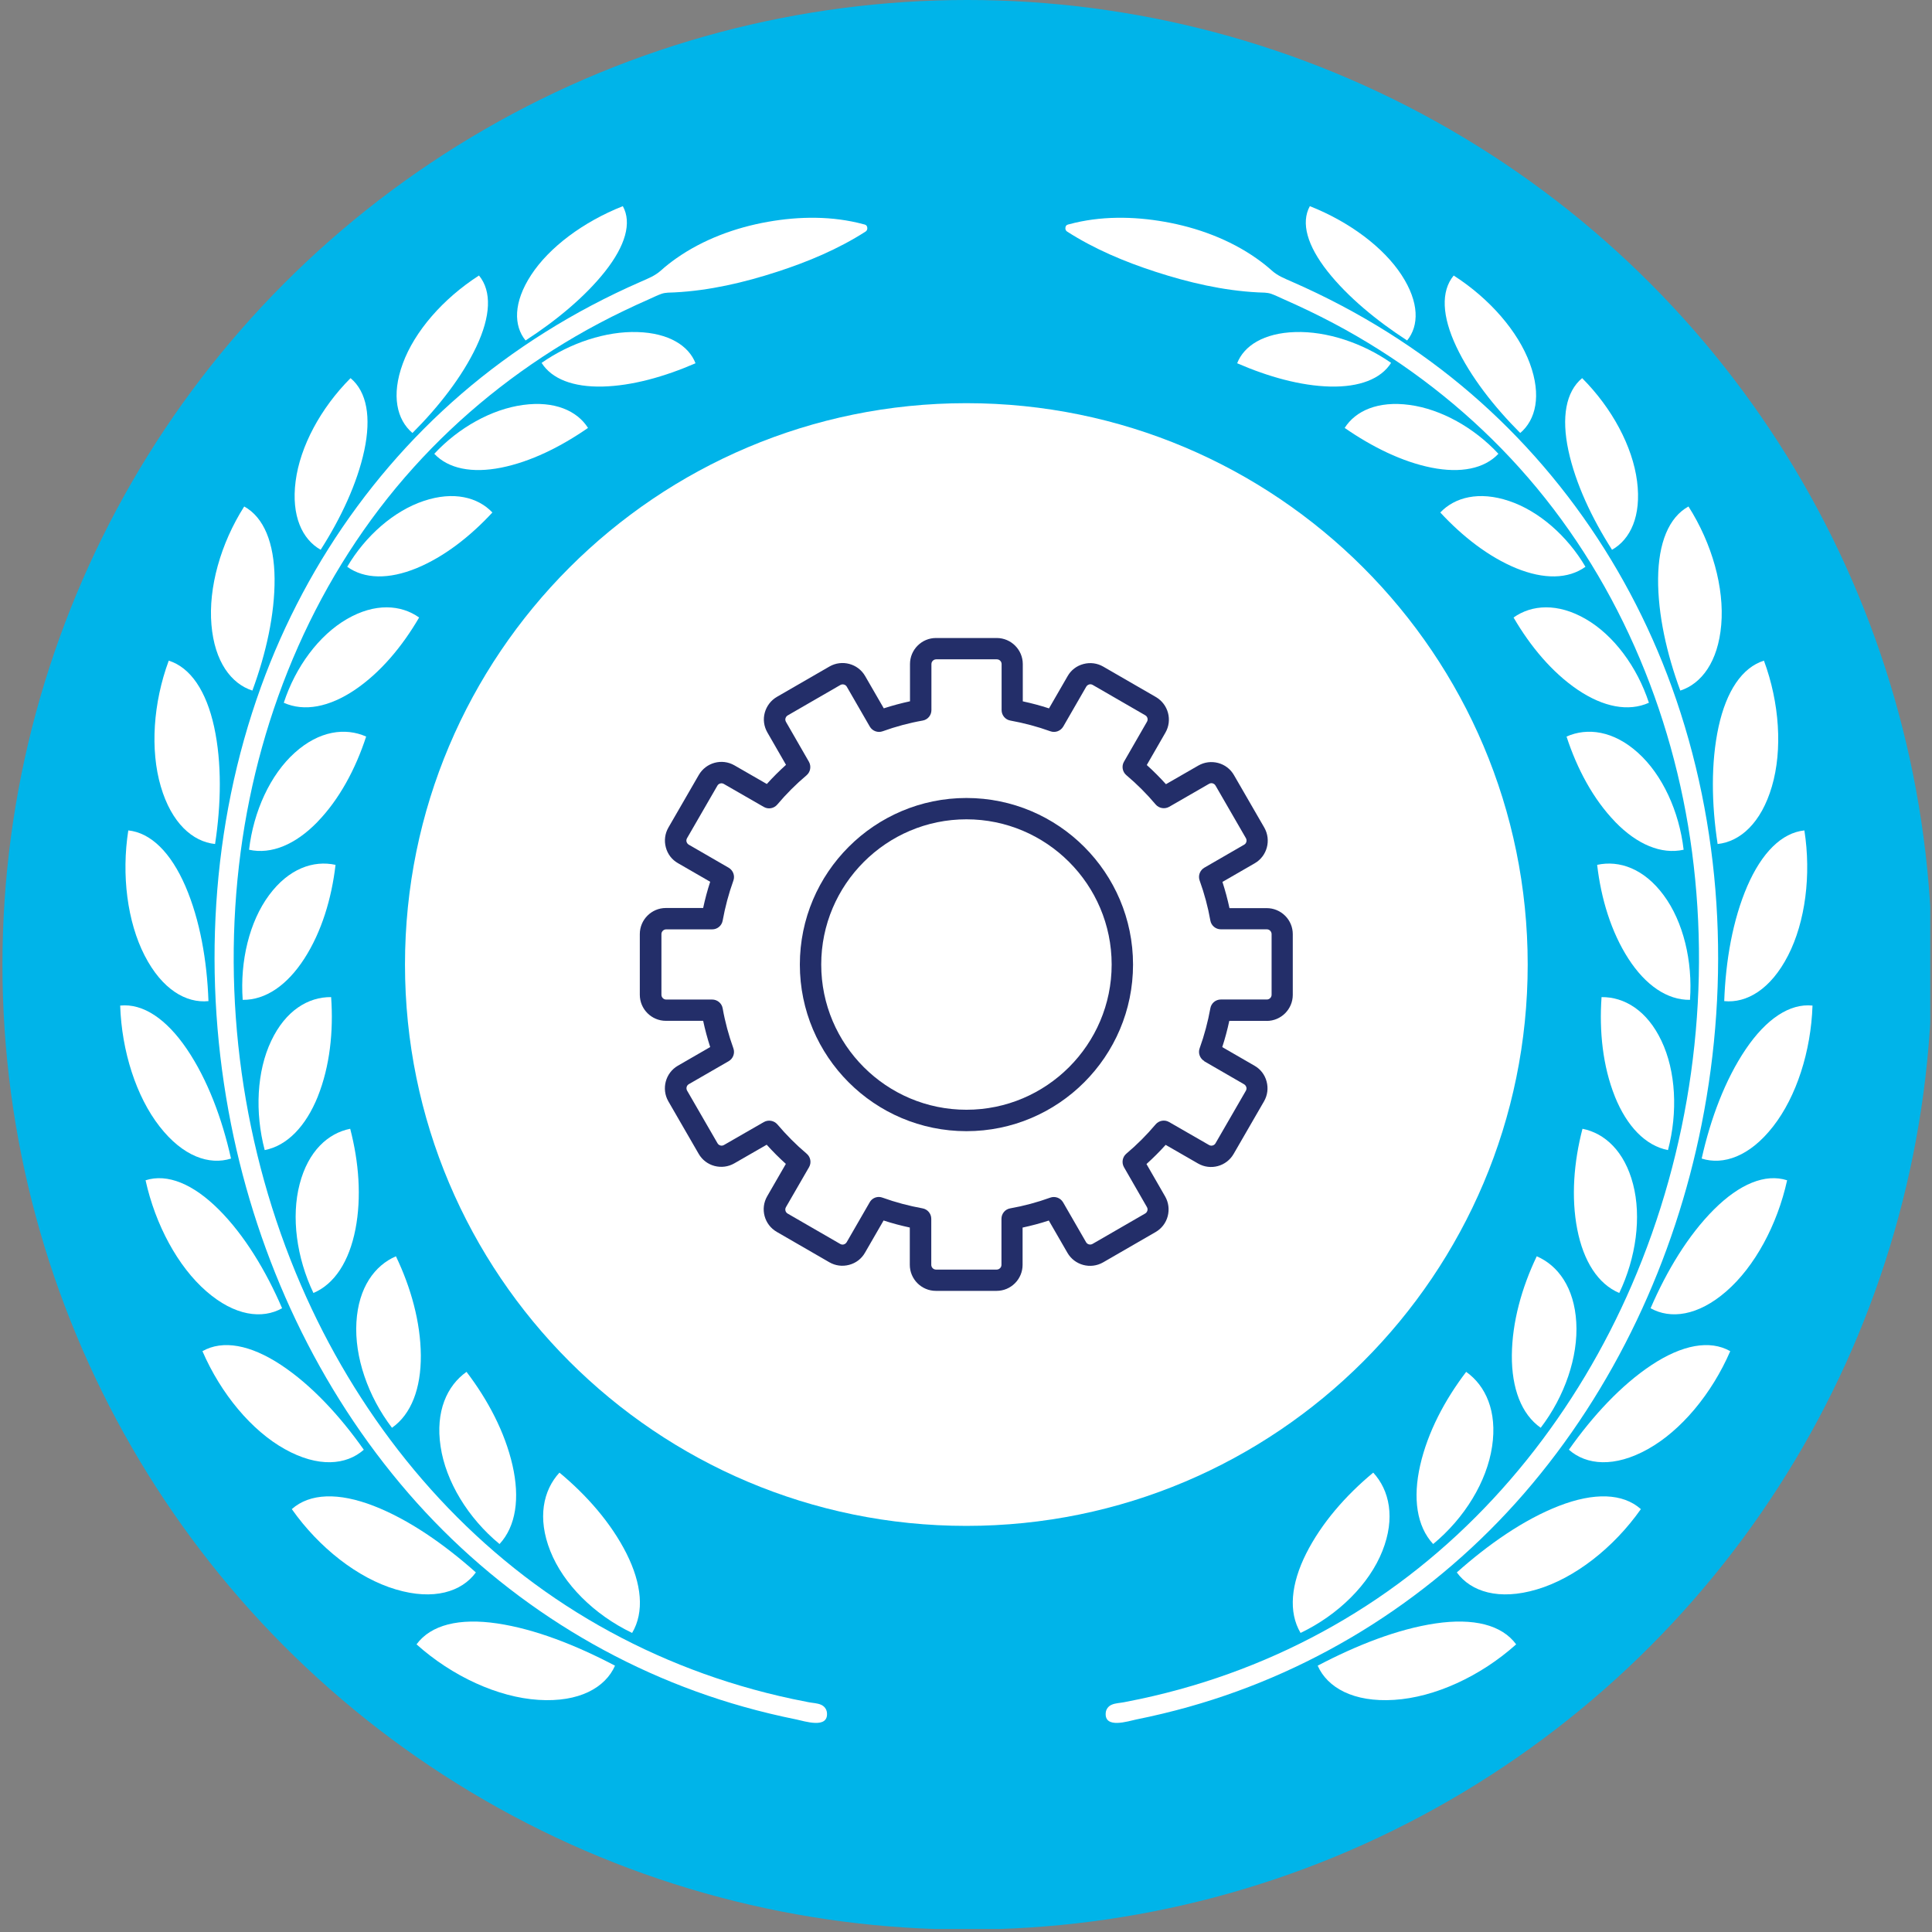 <?xml version="1.0" encoding="UTF-8"?> <svg xmlns="http://www.w3.org/2000/svg" width="395" height="395" viewBox="0 0 395 395" fill="none"><rect x="0" y="0" width="395" height="395" fill="#808080" stroke="none"/><g clip-path="url(#clip0_7088_23127)"><circle cx="197.75" cy="197.25" r="197.25" fill="#00B4E9"></circle><path d="M197.57 311.97C260.956 311.97 312.34 260.585 312.34 197.2C312.34 133.814 260.956 82.43 197.57 82.43C134.184 82.43 82.8 133.814 82.8 197.2C82.8 260.585 134.184 311.97 197.57 311.97Z" fill="white"></path><path d="M176.89 45.96C176.79 45.9 176.68 45.86 176.56 45.85C170.22 44.13 163.43 44.21 157 45.35C150.37 46.52 143.78 48.94 138.25 52.83C137.17 53.59 136.12 54.41 135.13 55.3C133.88 56.42 132.53 56.92 131 57.6C127.57 59.1 124.2 60.72 120.89 62.47C114.51 65.84 108.38 69.68 102.57 73.96C79.89 90.67 62.91 114 53.35 140.44C43.05 168.91 41.34 200.25 47.24 229.87C52.75 257.54 65.03 283.99 83.55 305.35C101.63 326.2 125.49 341.49 152.07 348.96C155.62 349.96 159.21 350.82 162.83 351.55C164.45 351.88 169.4 353.55 169.07 350.16C169 349.43 168.53 348.83 167.87 348.54C167.12 348.2 166.13 348.18 165.32 348.02C164.22 347.81 163.13 347.59 162.04 347.36C158.47 346.6 154.92 345.7 151.41 344.66C137.97 340.69 125.17 334.68 113.56 326.82C90.37 311.12 72.61 288.37 61.54 262.76C49.58 235.1 45.25 204.07 49.2 174.19C53.03 145.23 64.93 117.34 84.56 95.57C94.12 84.96 105.35 75.94 117.69 68.76C120.92 66.88 124.23 65.14 127.6 63.52C129.33 62.69 131.07 61.89 132.82 61.12C133.61 60.77 134.4 60.37 135.22 60.08C136.1 59.77 137.01 59.83 137.93 59.78C145.06 59.42 152.14 57.76 158.91 55.56C165.19 53.52 171.38 50.93 176.96 47.35C176.98 47.34 176.99 47.32 177.01 47.31C177.22 47.15 177.31 46.95 177.32 46.73C177.32 46.71 177.32 46.7 177.32 46.68C177.32 46.68 177.32 46.67 177.32 46.66C177.33 46.38 177.21 46.09 176.92 45.94L176.89 45.96Z" fill="white"></path><path d="M130.33 67.89C123.92 67.68 116.58 70.1 110.73 74.19C112.81 77.48 117.19 79.17 123.2 79.03C129.24 78.88 135.84 77.03 142.2 74.27C140.82 70.7 136.76 68.08 130.33 67.89Z" fill="white"></path><path d="M123.73 55.47C127.85 50.24 129.22 45.56 127.34 42.15C119.2 45.37 112.27 50.59 108.6 56.21C104.91 61.85 105.01 66.61 107.45 69.61C113.66 65.59 119.59 60.71 123.73 55.47Z" fill="white"></path><path d="M129.24 333.85C131.77 329.58 131.21 323.84 128.09 317.62C124.94 311.38 119.98 305.72 114.38 301.08C111.06 304.68 109.82 310.35 112.51 317.11C115.18 323.85 121.46 330.13 129.23 333.85H129.24Z" fill="white"></path><path d="M85.16 336.19C92.45 342.73 101.81 347.02 110.09 347.54C118.4 348.08 123.76 345.04 125.74 340.55C117.76 336.36 109.4 333.06 101.63 331.91C93.89 330.77 88.1 332.19 85.16 336.19Z" fill="white"></path><path d="M102.13 315.68C105.49 312.05 106.32 306.32 104.78 299.57C103.23 292.79 99.75 286.21 95.38 280.48C91.4 283.29 88.99 288.56 90.08 295.74C91.14 302.9 95.7 310.38 102.13 315.68Z" fill="white"></path><path d="M97.3 321.49C90.78 315.69 83.58 310.67 76.4 307.88C69.24 305.11 63.36 305.26 59.66 308.54C65.25 316.48 73.22 322.68 80.93 324.96C88.67 327.27 94.39 325.44 97.29 321.49H97.3Z" fill="white"></path><path d="M86.04 277.08C85.98 270.28 84.01 263.24 80.95 256.85C76.6 258.72 73.28 263.25 72.87 270.34C72.45 277.4 75.23 285.49 80.14 291.91C84.08 289.15 86.09 283.86 86.04 277.08Z" fill="white"></path><path d="M74.38 296.4C69.51 289.49 63.71 283.2 57.45 279.06C51.21 274.94 45.55 273.88 41.39 276.25C45.16 284.96 51.44 292.5 58.24 296.28C65.06 300.09 70.8 299.56 74.38 296.4Z" fill="white"></path><path d="M72.67 251.33C73.94 244.77 73.37 237.58 71.6 230.78C67.05 231.68 63 235.37 61.26 242.1C59.51 248.8 60.64 257.15 64.08 264.35C68.41 262.53 71.4 257.86 72.67 251.32V251.33Z" fill="white"></path><path d="M57.67 267.46C54.37 259.81 50 252.56 44.74 247.3C39.49 242.06 34.23 239.88 29.76 241.31C31.77 250.43 36.38 258.96 42.18 264C47.99 269.07 53.61 269.75 57.68 267.47L57.67 267.46Z" fill="white"></path><path d="M64.98 224.17C67.44 218.01 68.2 210.87 67.7 203.86C63.05 203.81 58.39 206.58 55.45 212.81C52.5 219 52.08 227.4 54.12 235.14C58.71 234.24 62.52 230.29 64.99 224.16L64.98 224.17Z" fill="white"></path><path d="M47.23 236.87C45.41 228.71 42.44 220.74 38.22 214.51C34.02 208.31 29.23 205.11 24.57 205.59C24.88 214.92 27.85 224.2 32.63 230.31C37.41 236.45 42.8 238.27 47.23 236.87Z" fill="white"></path><path d="M49.63 204.42C54.28 204.48 58.72 201.43 62.23 195.98C65.75 190.51 67.8 183.72 68.6 176.82C64.08 175.83 59.01 177.59 55 183.03C50.99 188.44 49.05 196.5 49.62 204.42H49.63Z" fill="white"></path><path d="M42.62 204.69C42.33 196.41 40.88 188.08 37.91 181.19C34.94 174.33 30.86 170.26 26.23 169.78C24.81 178.88 26.03 188.47 29.57 195.36C33.12 202.28 38.04 205.14 42.62 204.68V204.69Z" fill="white"></path><path d="M64.9 168.04C69.4 163.4 72.71 157.18 74.86 150.59C70.6 148.7 65.26 149.39 60.26 153.9C55.27 158.38 51.83 165.87 50.92 173.73C55.48 174.74 60.42 172.66 64.9 168.05V168.04Z" fill="white"></path><path d="M43.97 172.56C45.22 164.4 45.37 155.96 43.78 148.61C42.18 141.29 38.97 136.48 34.5 135.07C31.31 143.69 30.68 153.32 32.87 160.78C35.06 168.28 39.38 172.08 43.97 172.56Z" fill="white"></path><path d="M72.57 141.03C77.81 137.48 82.25 132.16 85.69 126.25C81.97 123.61 76.66 123.24 70.92 126.57C65.2 129.88 60.41 136.35 58.02 143.68C62.21 145.56 67.34 144.56 72.57 141.03Z" fill="white"></path><path d="M51.6 141.19C54.38 133.66 56.19 125.63 56.14 118.3C56.07 111 53.96 105.78 49.93 103.55C45.09 111.15 42.58 120.19 43.23 127.74C43.87 135.32 47.29 139.8 51.6 141.19Z" fill="white"></path><path d="M100.67 104.78C97.7 101.65 92.74 100.37 86.63 102.42C80.54 104.45 74.71 109.55 70.99 115.88C74.52 118.42 79.52 118.48 85.16 116.17C90.81 113.84 96.12 109.69 100.67 104.78Z" fill="white"></path><path d="M65.56 112.4C69.67 105.98 73.02 98.88 74.48 92.09C75.92 85.32 75.02 80.1 71.67 77.31C65.54 83.45 61.35 91.3 60.44 98.39C59.52 105.5 61.81 110.29 65.56 112.4Z" fill="white"></path><path d="M106.95 82.79C100.52 83.65 93.73 87.45 88.79 92.78C91.67 95.83 96.49 96.8 102.47 95.61C108.48 94.41 114.6 91.38 120.22 87.49C118.01 84 113.4 81.91 106.95 82.79Z" fill="white"></path><path d="M84.33 88.52C89.67 83.18 94.48 77.04 97.4 70.86C100.31 64.69 100.6 59.57 97.93 56.33C90.54 61.08 84.76 67.77 82.36 74.31C79.94 80.88 81.15 85.84 84.33 88.53V88.52Z" fill="white"></path><path d="M218.25 45.96C218.35 45.9 218.46 45.86 218.58 45.85C224.92 44.13 231.71 44.21 238.14 45.35C244.77 46.52 251.36 48.94 256.89 52.83C257.97 53.59 259.02 54.41 260.01 55.3C261.26 56.42 262.61 56.92 264.14 57.6C267.57 59.1 270.94 60.72 274.25 62.47C280.63 65.84 286.76 69.68 292.57 73.96C315.25 90.67 332.23 114 341.79 140.44C352.09 168.91 353.8 200.25 347.9 229.87C342.39 257.54 330.11 283.99 311.59 305.35C293.51 326.2 269.65 341.49 243.07 348.96C239.52 349.96 235.93 350.82 232.31 351.55C230.69 351.88 225.74 353.55 226.07 350.16C226.14 349.43 226.61 348.83 227.27 348.54C228.02 348.2 229.01 348.18 229.82 348.02C230.92 347.81 232.01 347.59 233.1 347.36C236.67 346.6 240.22 345.7 243.73 344.66C257.17 340.69 269.97 334.68 281.58 326.82C304.77 311.12 322.53 288.37 333.6 262.76C345.56 235.1 349.89 204.07 345.94 174.19C342.11 145.23 330.21 117.34 310.58 95.57C301.02 84.96 289.79 75.94 277.45 68.76C274.22 66.88 270.91 65.14 267.54 63.52C265.81 62.69 264.07 61.89 262.32 61.12C261.53 60.77 260.74 60.37 259.92 60.08C259.04 59.77 258.13 59.83 257.21 59.78C250.08 59.42 243 57.76 236.23 55.56C229.95 53.52 223.76 50.93 218.18 47.35C218.16 47.34 218.15 47.32 218.13 47.31C217.92 47.15 217.83 46.95 217.82 46.73C217.82 46.71 217.82 46.7 217.82 46.68C217.82 46.68 217.82 46.67 217.82 46.66C217.81 46.38 217.93 46.09 218.22 45.94L218.25 45.96Z" fill="white"></path><path d="M264.81 67.89C271.22 67.68 278.56 70.1 284.41 74.19C282.33 77.48 277.95 79.17 271.94 79.03C265.9 78.88 259.3 77.03 252.94 74.27C254.32 70.7 258.38 68.08 264.81 67.89Z" fill="white"></path><path d="M271.41 55.47C267.29 50.24 265.92 45.56 267.8 42.15C275.94 45.37 282.87 50.59 286.54 56.21C290.23 61.85 290.13 66.61 287.69 69.61C281.48 65.59 275.55 60.71 271.41 55.47Z" fill="white"></path><path d="M265.9 333.85C263.37 329.58 263.93 323.84 267.05 317.62C270.2 311.38 275.16 305.72 280.76 301.08C284.08 304.68 285.32 310.35 282.63 317.11C279.96 323.85 273.68 330.13 265.91 333.85H265.9Z" fill="white"></path><path d="M309.98 336.19C302.69 342.73 293.33 347.02 285.05 347.54C276.74 348.08 271.38 345.04 269.4 340.55C277.38 336.36 285.74 333.06 293.51 331.91C301.25 330.77 307.04 332.19 309.98 336.19Z" fill="white"></path><path d="M293.01 315.68C289.65 312.05 288.82 306.32 290.36 299.57C291.91 292.79 295.39 286.21 299.76 280.48C303.74 283.29 306.15 288.56 305.06 295.74C304 302.9 299.44 310.38 293.01 315.68Z" fill="white"></path><path d="M297.84 321.49C304.36 315.69 311.56 310.67 318.74 307.88C325.9 305.11 331.78 305.26 335.48 308.54C329.89 316.48 321.92 322.68 314.21 324.96C306.47 327.27 300.75 325.44 297.85 321.49H297.84Z" fill="white"></path><path d="M309.1 277.08C309.16 270.28 311.13 263.24 314.19 256.85C318.54 258.72 321.86 263.25 322.27 270.34C322.69 277.4 319.91 285.49 315 291.91C311.06 289.15 309.05 283.86 309.1 277.08Z" fill="white"></path><path d="M320.76 296.4C325.63 289.49 331.43 283.2 337.69 279.06C343.93 274.94 349.59 273.88 353.75 276.25C349.98 284.96 343.7 292.5 336.9 296.28C330.08 300.09 324.34 299.56 320.76 296.4Z" fill="white"></path><path d="M322.47 251.33C321.2 244.77 321.77 237.58 323.54 230.78C328.09 231.68 332.14 235.37 333.88 242.1C335.63 248.8 334.5 257.15 331.06 264.35C326.73 262.53 323.74 257.86 322.47 251.32V251.33Z" fill="white"></path><path d="M337.47 267.46C340.77 259.81 345.14 252.56 350.4 247.3C355.65 242.06 360.91 239.88 365.38 241.31C363.37 250.43 358.76 258.96 352.96 264C347.15 269.07 341.53 269.75 337.46 267.47L337.47 267.46Z" fill="white"></path><path d="M330.16 224.17C327.7 218.01 326.94 210.87 327.44 203.86C332.09 203.81 336.75 206.58 339.69 212.81C342.64 219 343.06 227.4 341.02 235.14C336.43 234.24 332.62 230.29 330.15 224.16L330.16 224.17Z" fill="white"></path><path d="M347.91 236.87C349.73 228.71 352.71 220.74 356.92 214.51C361.12 208.31 365.91 205.11 370.57 205.59C370.26 214.92 367.29 224.2 362.51 230.31C357.73 236.45 352.34 238.27 347.91 236.87Z" fill="white"></path><path d="M345.51 204.42C340.86 204.48 336.42 201.43 332.91 195.98C329.39 190.51 327.34 183.72 326.54 176.82C331.06 175.83 336.13 177.59 340.14 183.03C344.15 188.44 346.09 196.5 345.52 204.42H345.51Z" fill="white"></path><path d="M352.52 204.69C352.81 196.41 354.26 188.08 357.23 181.19C360.2 174.33 364.28 170.26 368.91 169.78C370.33 178.88 369.11 188.47 365.57 195.36C362.02 202.28 357.1 205.14 352.52 204.68V204.69Z" fill="white"></path><path d="M330.24 168.04C325.74 163.4 322.43 157.18 320.28 150.59C324.54 148.7 329.88 149.39 334.88 153.9C339.87 158.38 343.31 165.87 344.22 173.73C339.66 174.74 334.72 172.66 330.24 168.05V168.04Z" fill="white"></path><path d="M351.17 172.56C349.92 164.4 349.77 155.96 351.36 148.61C352.96 141.29 356.17 136.48 360.64 135.07C363.83 143.69 364.46 153.32 362.27 160.78C360.08 168.28 355.76 172.08 351.17 172.56Z" fill="white"></path><path d="M322.57 141.03C317.33 137.48 312.89 132.16 309.45 126.25C313.17 123.61 318.48 123.24 324.22 126.57C329.94 129.88 334.73 136.35 337.12 143.68C332.93 145.56 327.8 144.56 322.57 141.03Z" fill="white"></path><path d="M343.54 141.19C340.76 133.66 338.95 125.63 339 118.3C339.07 111 341.18 105.78 345.21 103.55C350.05 111.15 352.56 120.19 351.91 127.74C351.27 135.32 347.85 139.8 343.54 141.19Z" fill="white"></path><path d="M294.47 104.78C297.44 101.65 302.4 100.37 308.51 102.42C314.6 104.45 320.43 109.55 324.15 115.88C320.62 118.42 315.62 118.48 309.98 116.17C304.33 113.84 299.02 109.69 294.47 104.78Z" fill="white"></path><path d="M329.58 112.4C325.47 105.98 322.12 98.88 320.66 92.09C319.22 85.32 320.12 80.1 323.47 77.31C329.6 83.45 333.79 91.3 334.7 98.39C335.62 105.5 333.33 110.29 329.58 112.4Z" fill="white"></path><path d="M288.19 82.79C294.62 83.65 301.41 87.45 306.35 92.78C303.47 95.83 298.65 96.8 292.67 95.61C286.66 94.41 280.54 91.38 274.92 87.49C277.13 84 281.74 81.91 288.19 82.79Z" fill="white"></path><path d="M310.81 88.52C305.47 83.18 300.66 77.04 297.74 70.86C294.83 64.69 294.54 59.57 297.21 56.33C304.6 61.08 310.38 67.77 312.78 74.31C315.2 80.88 313.99 85.84 310.81 88.53V88.52Z" fill="white"></path><path d="M258.98 208.73C261.92 208.73 264.31 206.33 264.31 203.4V190.99C264.31 189.56 263.75 188.23 262.75 187.23C261.75 186.23 260.4 185.67 258.99 185.67H251.37C250.98 183.86 250.5 182.07 249.93 180.31L256.53 176.5C259.08 175.03 259.94 171.76 258.49 169.21L252.28 158.46C251.57 157.23 250.41 156.35 249.05 155.99C247.67 155.63 246.24 155.81 245 156.52L238.38 160.33C237.14 158.96 235.83 157.64 234.46 156.41L238.27 149.79C239.74 147.24 238.86 143.98 236.31 142.5L225.56 136.29C224.33 135.58 222.89 135.39 221.51 135.76C220.13 136.12 218.98 137 218.28 138.23L214.47 144.83C212.71 144.25 210.92 143.78 209.11 143.39V135.77C209.11 132.83 206.71 130.44 203.78 130.44H191.37C189.94 130.44 188.61 131 187.61 132C186.61 133 186.05 134.35 186.05 135.76V143.38C184.24 143.77 182.45 144.25 180.69 144.82L176.88 138.22C175.41 135.67 172.14 134.81 169.6 136.26L158.85 142.47C157.62 143.18 156.74 144.34 156.36 145.7C155.98 147.07 156.18 148.51 156.89 149.75L160.7 156.37C159.33 157.61 158.01 158.92 156.78 160.29L150.16 156.48C147.61 155.01 144.35 155.89 142.87 158.44L136.66 169.19C135.95 170.42 135.76 171.86 136.13 173.24C136.49 174.62 137.37 175.77 138.6 176.47L145.2 180.28C144.62 182.04 144.15 183.83 143.76 185.64H136.14C133.2 185.64 130.81 188.04 130.81 190.97V203.38C130.81 206.32 133.21 208.71 136.14 208.71H143.76C144.15 210.52 144.63 212.31 145.2 214.07L138.6 217.88C136.05 219.35 135.19 222.62 136.64 225.16L142.85 235.91C143.56 237.14 144.72 238.02 146.08 238.38C147.46 238.74 148.89 238.56 150.13 237.85L156.75 234.04C157.99 235.41 159.3 236.73 160.67 237.96L156.85 244.58C155.38 247.13 156.26 250.39 158.81 251.86L169.56 258.07C170.79 258.78 172.23 258.97 173.61 258.6C174.99 258.24 176.14 257.36 176.84 256.13L180.65 249.53C182.41 250.11 184.2 250.58 186.01 250.97V258.59C186.01 261.53 188.41 263.92 191.34 263.92H203.75C205.18 263.92 206.51 263.36 207.51 262.36C208.51 261.36 209.07 260.01 209.07 258.6V250.98C210.88 250.59 212.67 250.12 214.43 249.54L218.24 256.14C219.71 258.69 222.98 259.55 225.52 258.1L236.27 251.89C237.5 251.18 238.38 250.02 238.74 248.66C239.1 247.28 238.92 245.85 238.21 244.61L234.4 237.99C235.77 236.75 237.09 235.44 238.32 234.07L244.94 237.88C247.49 239.35 250.75 238.47 252.22 235.92L258.43 225.17C259.14 223.94 259.33 222.5 258.96 221.12C258.6 219.74 257.72 218.59 256.49 217.89L249.89 214.08C250.47 212.32 250.94 210.53 251.33 208.72H258.98V208.73ZM246.2 216.97L254.35 221.68C254.65 221.85 254.76 222.12 254.81 222.27C254.86 222.42 254.89 222.71 254.72 223L248.51 233.75C248.25 234.21 247.64 234.37 247.19 234.1L239.02 229.4C238.11 228.87 236.94 229.08 236.26 229.89C234.44 232.05 232.44 234.05 230.28 235.87C229.48 236.55 229.28 237.71 229.79 238.62L234.49 246.79C234.66 247.09 234.63 247.38 234.58 247.52C234.53 247.67 234.43 247.94 234.12 248.11L223.37 254.32C222.91 254.58 222.31 254.43 222.05 253.97L217.35 245.82C216.82 244.91 215.71 244.5 214.72 244.86C212.06 245.82 209.32 246.56 206.54 247.05C205.49 247.23 204.75 248.14 204.75 249.19V258.6C204.75 258.95 204.57 259.18 204.46 259.28C204.35 259.38 204.13 259.57 203.78 259.57H191.37C190.84 259.57 190.4 259.13 190.4 258.6V249.19C190.4 248.13 189.64 247.23 188.61 247.05C185.85 246.55 183.09 245.82 180.43 244.86C180.19 244.77 179.94 244.72 179.69 244.72C178.93 244.72 178.2 245.11 177.81 245.81L173.11 253.96C172.94 254.26 172.67 254.37 172.52 254.42C172.37 254.47 172.08 254.5 171.79 254.33L161.04 248.12C160.58 247.86 160.42 247.26 160.69 246.8L165.41 238.63C165.94 237.72 165.73 236.55 164.92 235.87C162.76 234.05 160.76 232.03 158.94 229.89C158.26 229.09 157.1 228.89 156.18 229.4L148.01 234.1C147.71 234.27 147.42 234.24 147.28 234.19C147.13 234.14 146.86 234.04 146.69 233.73L140.48 222.98C140.22 222.52 140.37 221.92 140.83 221.66L148.98 216.96C149.89 216.43 150.3 215.32 149.94 214.33C148.98 211.67 148.24 208.93 147.75 206.15C147.57 205.12 146.66 204.36 145.61 204.36H136.2C135.67 204.36 135.23 203.92 135.23 203.39V190.98C135.23 190.45 135.67 190.01 136.2 190.01H145.61C146.67 190.01 147.57 189.25 147.75 188.22C148.25 185.46 148.98 182.71 149.94 180.04C150.3 179.05 149.89 177.95 148.98 177.41L140.83 172.7C140.53 172.53 140.42 172.26 140.37 172.11C140.32 171.96 140.29 171.67 140.46 171.38L146.67 160.63C146.93 160.17 147.54 160.01 147.99 160.28L156.16 164.98C157.07 165.51 158.24 165.3 158.92 164.49C160.74 162.33 162.74 160.33 164.9 158.51C165.7 157.83 165.9 156.67 165.39 155.75L160.69 147.58C160.52 147.28 160.55 146.99 160.6 146.85C160.65 146.7 160.75 146.43 161.06 146.26L171.81 140.05C172.27 139.79 172.87 139.94 173.13 140.4L177.83 148.55C178.36 149.46 179.47 149.87 180.46 149.51C183.12 148.55 185.86 147.81 188.64 147.32C189.69 147.14 190.43 146.23 190.43 145.18V135.77C190.43 135.42 190.61 135.19 190.72 135.09C190.83 134.98 191.05 134.8 191.4 134.8H203.81C204.34 134.8 204.78 135.24 204.78 135.77V145.18C204.78 146.24 205.54 147.14 206.57 147.32C209.33 147.82 212.09 148.55 214.75 149.51C215.74 149.87 216.84 149.46 217.38 148.55L222.08 140.4C222.25 140.1 222.52 139.99 222.67 139.94C222.82 139.89 223.11 139.86 223.4 140.03L234.15 146.24C234.61 146.5 234.77 147.1 234.5 147.56L229.8 155.73C229.27 156.64 229.48 157.81 230.29 158.49C232.45 160.31 234.45 162.31 236.27 164.47C236.95 165.27 238.11 165.47 239.03 164.96L247.2 160.25C247.5 160.08 247.79 160.11 247.93 160.16C248.08 160.21 248.35 160.31 248.52 160.62L254.73 171.37C254.99 171.83 254.84 172.43 254.38 172.69L246.23 177.4C245.32 177.93 244.91 179.04 245.27 180.03C246.23 182.69 246.97 185.43 247.46 188.21C247.64 189.24 248.55 190 249.6 190H259.01C259.36 190 259.59 190.18 259.69 190.29C259.79 190.4 259.98 190.62 259.98 190.97V203.38C259.98 203.91 259.54 204.35 259.01 204.35H249.6C248.54 204.35 247.64 205.11 247.46 206.14C246.96 208.9 246.23 211.65 245.27 214.32C244.91 215.31 245.32 216.41 246.23 216.95H246.21L246.2 216.97Z" fill="#232E69"></path><path d="M197.59 163.15C178.82 163.15 163.53 178.42 163.53 197.21C163.53 216 178.8 231.27 197.59 231.27C216.38 231.27 231.65 216 231.65 197.21C231.65 178.42 216.38 163.15 197.59 163.15ZM197.59 226.89C181.21 226.89 167.9 213.56 167.9 197.2C167.9 180.84 181.23 167.51 197.59 167.51C213.95 167.51 227.28 180.84 227.28 197.2C227.28 213.56 213.95 226.89 197.59 226.89Z" fill="#232E69"></path></g><defs><clipPath id="clip0_7088_23127"><rect width="394.14" height="394.39" fill="white" transform="translate(0.5)"></rect></clipPath></defs></svg> 